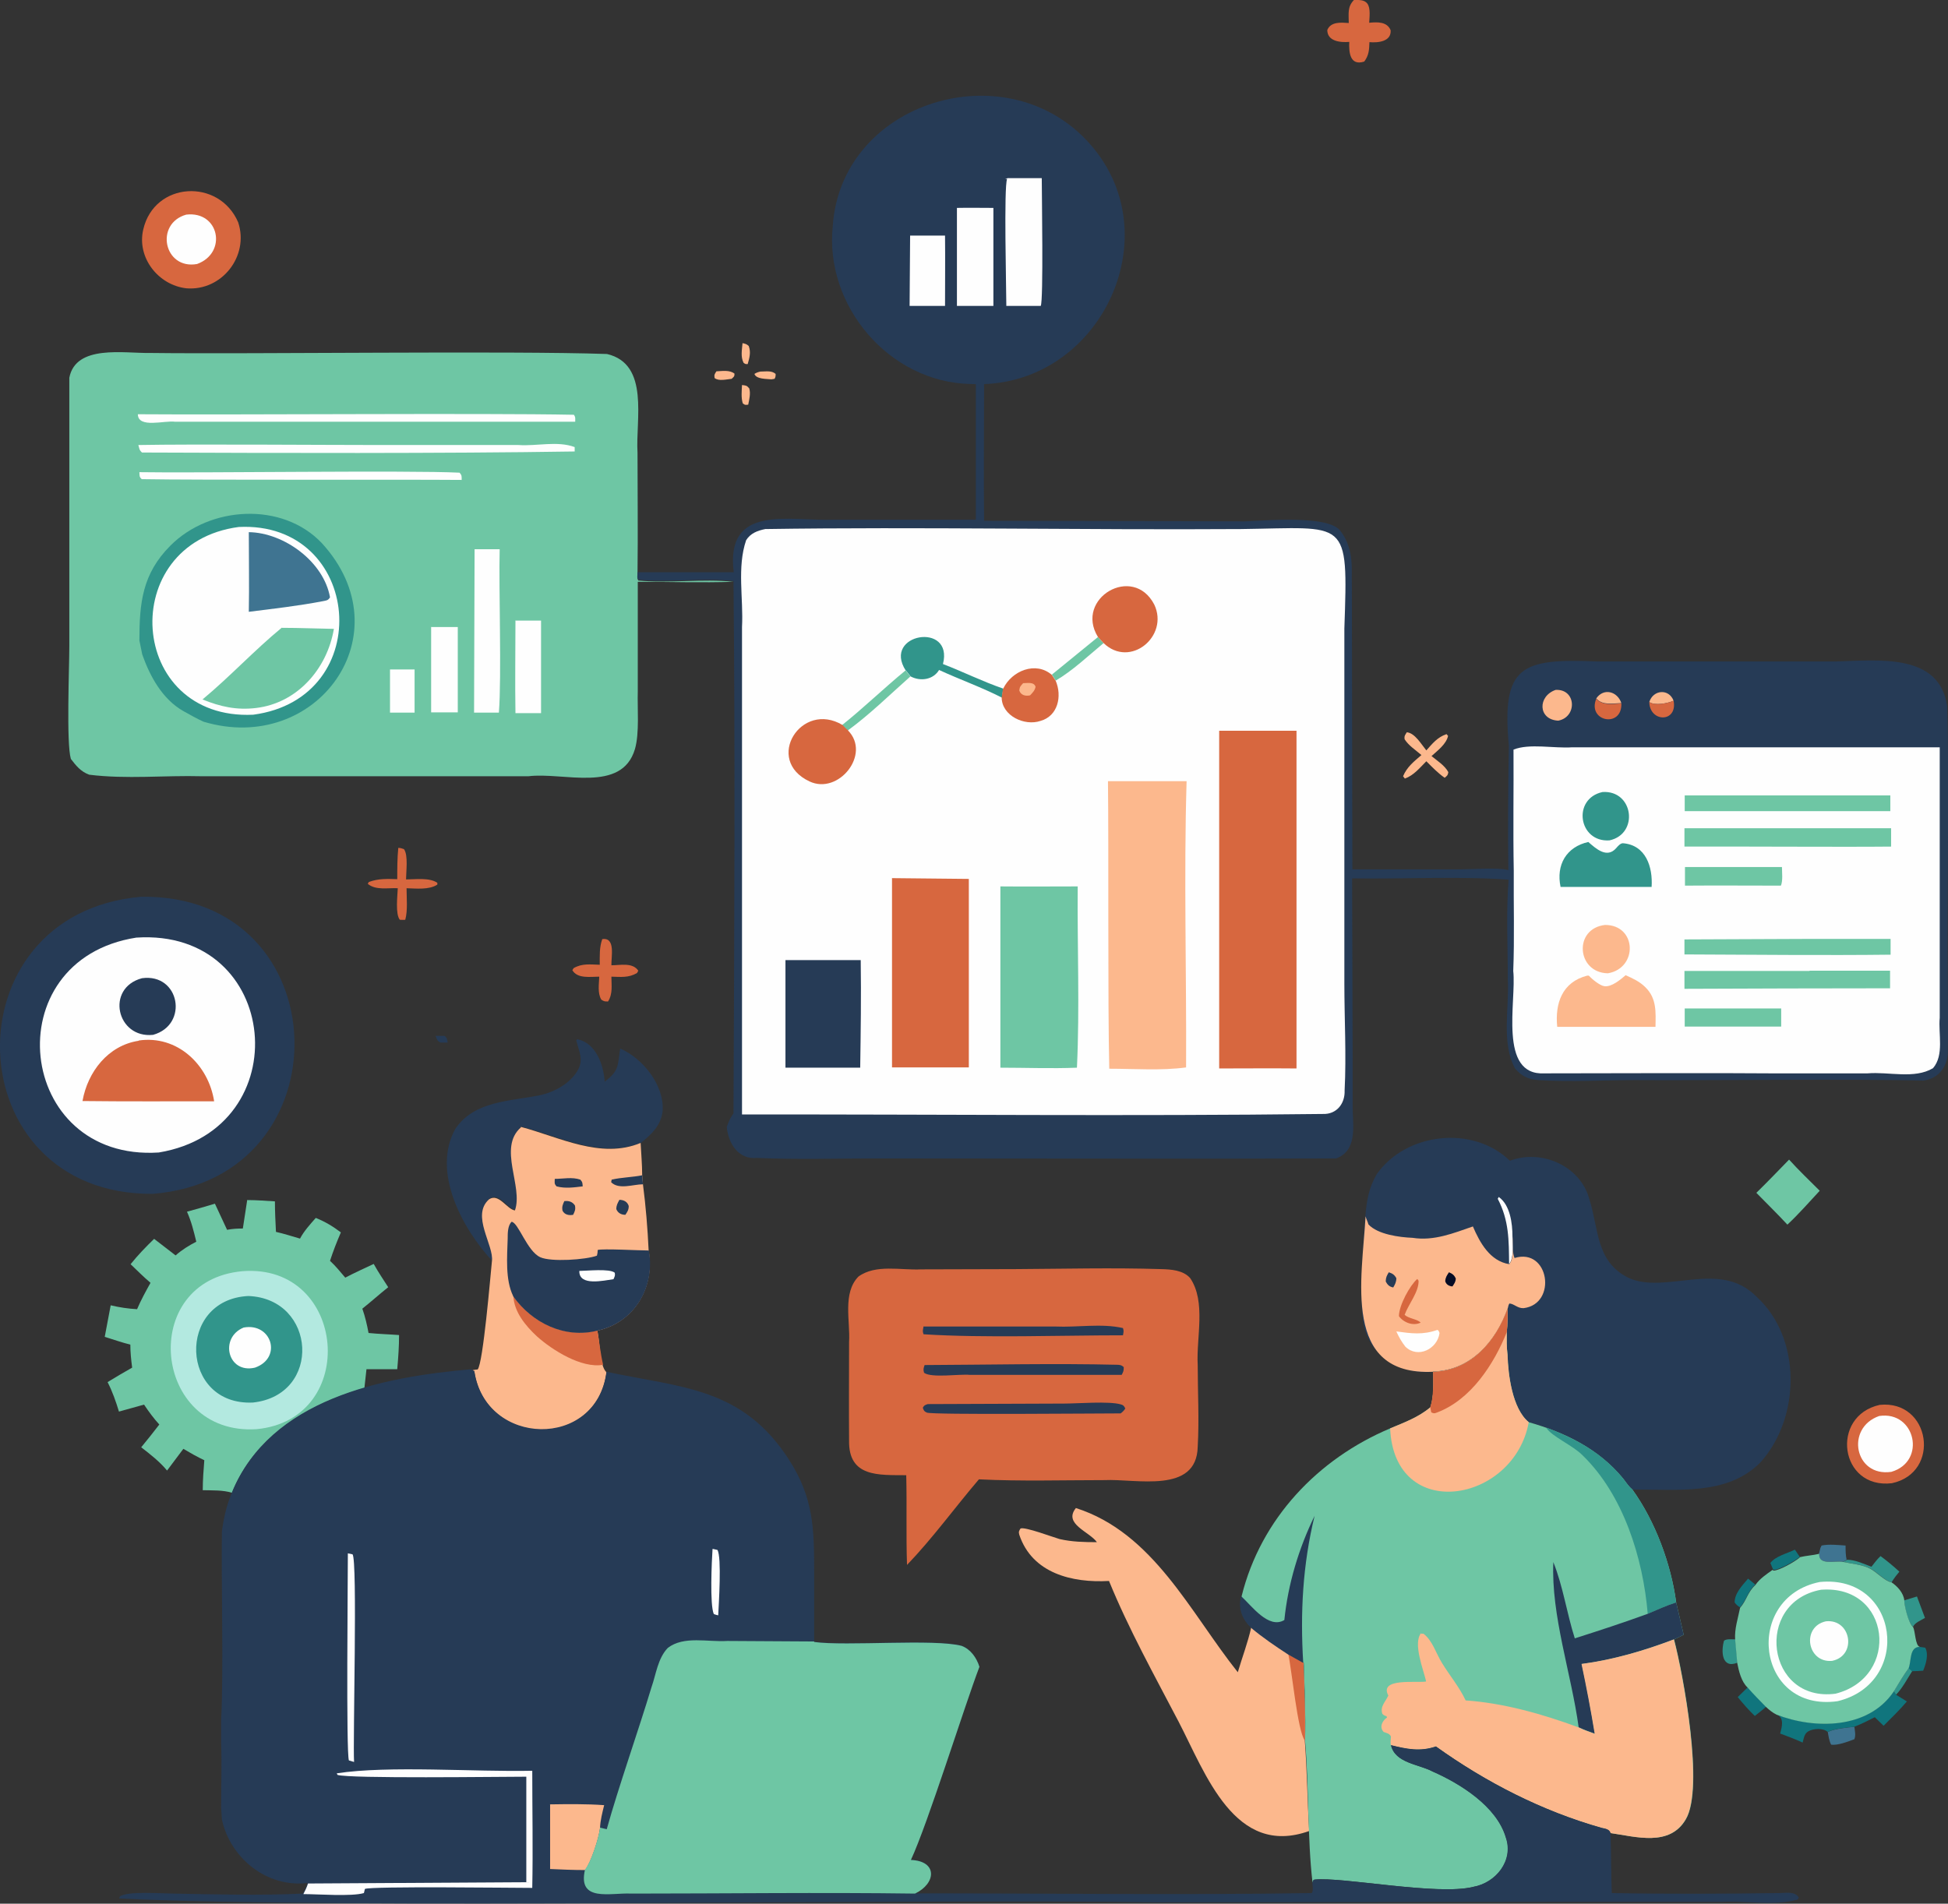 <?xml version="1.0" encoding="UTF-8"?>
<svg id="a" data-name="Layer 1" xmlns="http://www.w3.org/2000/svg" viewBox="0 0 75.32 73.62">
  <rect x="0" y="0" width="75.32" height="73.62" fill="#333333" stroke="none"/>
  <defs>
    <style>
      .b {
        fill: #3f7491;
      }

      .c {
        fill: #31958b;
      }

      .d {
        fill: #b3e9e0;
      }

      .e {
        fill: #263b56;
      }

      .f {
        fill: #fcb88d;
      }

      .g {
        fill: #d7673f;
      }

      .h {
        fill: #10757d;
      }

      .i {
        fill: #6ec6a4;
      }

      .j {
        fill: #050c25;
      }

      .k {
        fill: #fefefe;
      }
    </style>
  </defs>
  <path class="e" d="m16.84,40.06c.12,0,.23,0,.35,0,.11.09.09.13.12.26h-.27c-.14-.06-.14-.12-.2-.26Z"/>
  <path class="f" d="m28.69,14.89c.15.02.18.01.28.13.06.2,0,.43-.04.63-.12.01-.12.02-.21-.05-.07-.22-.04-.48-.03-.72Z"/>
  <path class="f" d="m29.4,14.37c.21,0,.43-.05.59.09,0,.09,0,.11-.04.19l-.12.02c-.18-.02-.59,0-.66-.21.08-.05.14-.07.23-.09Z"/>
  <path class="f" d="m28.71,13.27c.12.03.15.03.24.11.09.24.03.46-.04.7-.1,0-.09,0-.16-.05-.12-.24-.06-.5-.04-.76Z"/>
  <path class="c" d="m73.22,65.41c.19-.3.37-.61.58-.91l.14.12c-.2.31-.37.65-.63.92l-.09-.13Z"/>
  <path class="f" d="m27.7,14.36c.23-.01.51-.06.7.09,0,.12-.03.12-.11.2-.2.02-.5.1-.66-.03-.02-.13,0-.15.07-.26Z"/>
  <path class="h" d="m67.29,62.17c-.09-.06-.15-.1-.22-.2,0-.36.3-.66.52-.92l.28.23c-.3.27-.34.6-.59.88Z"/>
  <path class="h" d="m68.45,60.45c.18-.26.66-.38.95-.52l.19.28c-.18.15-.78.5-1.01.5l-.03-.03-.1-.24Z"/>
  <path class="c" d="m67.18,64.3c-.61.25-.64-.44-.52-.85.1-.08.31-.05.44-.05l.08.9Z"/>
  <path class="h" d="m74.23,63.69l.21.03c.14.26.03.62-.08.89-.14.01-.28.02-.43.02l-.14-.12c.12-.28.02-.82.43-.82Z"/>
  <path class="b" d="m70.68,66.98c.24-.13.74-.17,1.02-.2.02.16.06.33,0,.48-.24.09-.65.25-.9.21-.08-.16-.1-.33-.13-.5Z"/>
  <path class="c" d="m73.63,61.89l.49-.15.31.83c-.14.08-.4.19-.46.34-.19-.13-.35-.82-.34-1.03Z"/>
  <path class="h" d="m67.58,65.25c.23.26.46.51.71.75-.14.13-.29.24-.44.36-.24-.23-.45-.47-.66-.73l.39-.38Z"/>
  <path class="b" d="m70.4,59.84l.03-.07c.29-.06.63-.02.93,0,0,.18,0,.37.04.55-.06.04-.09.06-.17.08-.29-.05-.92.15-.9-.31l.06-.24Z"/>
  <path class="c" d="m72.7,60.17c.26.19.5.39.74.61-.11.13-.21.26-.3.41-.23-.03-.58-.4-.81-.52-.3-.16-.75-.2-1.08-.27.07-.02.11-.04.17-.08.31,0,.65.16.94.27.11-.14.22-.29.35-.41Z"/>
  <path class="f" d="m54.4,28.32c.31.03.56.47.75.7.24-.27.43-.51.78-.63l.06.07c-.07.32-.41.57-.64.78.22.18.51.36.65.62-.02.13-.04.13-.14.22-.26-.18-.48-.41-.71-.64-.26.26-.48.54-.83.67l-.07-.09c.15-.36.42-.57.71-.82-.23-.2-.49-.36-.65-.61-.02-.14.02-.16.09-.28Z"/>
  <path class="g" d="m15.4,32.79c.08,0,.14.02.22.05.17.23.08.88.08,1.17.36,0,.9-.08,1.21.13v.07c-.32.21-.82.15-1.19.14,0,.39.05.85-.05,1.22-.08.01-.14,0-.21,0-.18-.22-.09-.93-.08-1.22-.38-.02-.85.09-1.16-.17l.04-.07c.37-.14.71-.12,1.1-.11,0-.4,0-.81.04-1.21Z"/>
  <path class="g" d="m23.28,36.32c.53-.09.35.69.36,1.01.34,0,.82-.12,1.04.21l-.05.09c-.33.19-.62.15-.99.14,0,.33.06.66-.13.96-.13,0-.15,0-.26-.07-.15-.25-.09-.6-.08-.89-.34,0-.84.09-1.04-.25l.05-.08c.33-.19.64-.14,1.01-.13,0-.33-.02-.68.1-1Z"/>
  <path class="h" d="m73.22,65.41l.09.13.42.26c-.28.33-.59.63-.9.94l-.34-.33c-.26.13-.53.27-.8.37-.28.03-.78.07-1.02.2-.17-.16-.56-.14-.76-.02-.15.09-.17.28-.21.43-.28-.13-.58-.24-.87-.35.07-.26.17-.61-.14-.74,1.47.57,3.54.57,4.53-.89Z"/>
  <path class="g" d="m52.35,0c.18,0,.4-.02.52.14.13.18.08.53.07.74.31-.03.69-.05.83.29.03.44-.49.49-.82.46-.01.29-.02.51-.2.75-.55.18-.6-.35-.58-.76-.34.03-.85-.02-.85-.46.14-.33.53-.29.83-.27,0-.36-.06-.62.2-.89Z"/>
  <path class="i" d="m69.17,44.84c.38.42.79.81,1.19,1.21-.41.44-.81.9-1.25,1.31-.39-.42-.8-.82-1.2-1.23.43-.42.85-.86,1.27-1.29Z"/>
  <path class="g" d="m72.68,54.33c1.96-.2,2.39,2.62.47,3.03-2.02.24-2.4-2.6-.47-3.03Z"/>
  <path class="k" d="m72.66,54.76c1.4-.21,1.84,1.76.47,2.16-1.42.21-1.79-1.7-.47-2.16Z"/>
  <path class="g" d="m7.21,11.15c-1.09-.12-1.93-1.19-1.67-2.28.43-1.85,2.93-1.99,3.67-.27.43,1.3-.63,2.66-2,2.55Z"/>
  <path class="k" d="m7.2,8.3c1.28-.15,1.6,1.48.42,1.91-1.28.23-1.65-1.56-.42-1.91Z"/>
  <path class="e" d="m19.03,48.76c-1.16-1.25-2.35-3.46-1.42-5.11.73-1.08,2.11-1.06,3.24-1.29.55-.11,1.15-.43,1.46-.92.28-.44.08-.76-.03-1.21l.04-.04c.72.14,1.02.99,1.06,1.64.57-.42.5-.64.6-1.28.88.38,1.72,1.43,1.64,2.43-.07.55-.42.88-.83,1.21-1.54.63-3.15-.24-4.63-.62-.9.79.1,2.28-.23,3.21-.31-.04-.62-.68-1-.43-.71.64.21,1.78.11,2.4Z"/>
  <path class="i" d="m69.59,60.22c.25-.06.5-.07.75-.13-.03.46.6.26.9.31.33.07.79.11,1.08.27.23.12.58.49.81.52.23.15.47.41.5.7,0,.2.16.89.34,1.03.09.18.08.72.26.77-.41,0-.32.54-.43.82-.21.29-.39.6-.58.91-.99,1.46-3.06,1.46-4.53.89-.16-.08-.28-.18-.41-.3-.24-.24-.48-.49-.71-.75-.24-.22-.34-.64-.4-.95l-.08-.9c-.03-.42.11-.82.19-1.23.25-.28.29-.61.59-.88.17-.25.43-.42.67-.59l.03.03c.23,0,.83-.35,1.01-.5Z"/>
  <path class="k" d="m70.36,61.18c3.08-.3,3.6,3.91.69,4.61-3.16.44-3.66-4.01-.69-4.61Z"/>
  <path class="i" d="m70.41,61.48c2.7-.21,3.09,3.38.56,4.02-2.68.35-3.17-3.54-.56-4.02Z"/>
  <path class="k" d="m70.6,62.7c.98-.1,1.21,1.33.24,1.53-.97.09-1.2-1.32-.24-1.53Z"/>
  <path class="f" d="m42.42,59.65c-.29-.42-1.32-.71-.82-1.33,3,.96,4.42,4.04,6.26,6.35.17-.58.39-1.15.52-1.74.45.38.94.7,1.43,1.03l.59.33c.03,1,.08,2.01.05,3.01.09,1.17.1,2.34.17,3.51-2.88,1.03-4-2.21-5.05-4.23-.93-1.78-1.93-3.58-2.69-5.44-1.42.08-2.97-.29-3.47-1.79-.03-.11-.01-.15.05-.24.18-.07,1.26.34,1.51.41.48.11.96.12,1.45.12Z"/>
  <path class="g" d="m49.81,63.97l.59.33c.03,1,.08,2.01.05,3.01-.28-.37-.5-2.72-.64-3.35Z"/>
  <path class="f" d="m20.14,43.58c1.48.39,3.09,1.26,4.63.62.02.41.06.83.06,1.25l.03.35c.11.84.18,1.71.22,2.56.25,1.41-.55,2.79-1.99,3.1.12.43.08,1.35.36,1.61-.38,3.02-4.68,2.91-5.11-.03l-.09-.04c.08-.03.14-.03.22-.04.21-.25.49-3.59.55-4.18.09-.62-.82-1.77-.11-2.4.38-.25.69.39,1,.43.33-.93-.67-2.42.23-3.21Z"/>
  <path class="e" d="m23.94,46.4c.17,0,.32.07.37.24,0,.15-.05.22-.13.34-.16,0-.29-.07-.35-.22,0-.15.05-.23.12-.36Z"/>
  <path class="e" d="m21.83,46.45c.17-.02.31.03.4.17.03.15,0,.22-.07.36-.16.03-.33,0-.41-.16-.03-.15.01-.24.07-.37Z"/>
  <path class="e" d="m21.45,45.59c.33,0,.67-.08.99.03.09.1.08.14.09.26-.33.04-.68.09-1.01,0-.1-.11-.07-.14-.07-.28Z"/>
  <path class="e" d="m24.83,45.45l.03.35c-.38,0-.93.22-1.23-.08l.02-.1c.39-.09.79-.09,1.19-.17Z"/>
  <path class="g" d="m19.84,50.12c.73,1.03,1.99,1.65,3.26,1.33.07.44.12.9.22,1.33-.83.15-1.97-.57-2.56-1.1-.44-.41-.89-.95-.91-1.57Z"/>
  <path class="e" d="m19.84,50.12c-.31-.64-.23-1.52-.21-2.23,0-.2,0-.49.15-.64.26.02.6,1.14,1.11,1.37.41.19,1.76.1,2.19-.06.02-.07.03-.14.03-.22.19-.06,1.61.02,1.98.02.25,1.41-.55,2.79-1.99,3.1-1.27.32-2.53-.3-3.26-1.33Z"/>
  <path class="k" d="m22.4,49.15c.28,0,1.17-.1,1.37.07.02.11,0,.14-.05.25-.37.05-1.33.28-1.32-.31Z"/>
  <path class="i" d="m9.57,46.41c.36,0,.71.03,1.06.05,0,.4.02.79.04,1.18.31.07.62.17.93.26.16-.3.39-.55.61-.8.35.14.67.33.97.56-.16.37-.3.73-.42,1.1.22.2.4.43.59.65.36-.19.74-.36,1.1-.53.17.31.37.6.56.9-.34.27-.66.56-1,.83.11.31.18.62.24.94.39.04.79.05,1.18.08,0,.44-.03.87-.07,1.32h-1.19s-.08.73-.08.73c-2.15.61-4.27,1.89-5.12,4.05-.35-.11-.77-.09-1.13-.1,0-.39.03-.78.06-1.16-.28-.13-.54-.28-.81-.44l-.63.84c-.29-.35-.64-.62-1-.9.24-.29.47-.58.7-.88-.22-.24-.41-.5-.59-.77-.32.09-.65.18-.97.27-.12-.39-.25-.77-.44-1.14.31-.19.63-.38.95-.56-.04-.3-.07-.59-.07-.89-.33-.08-.66-.2-.99-.3l.23-1.22c.34.08.67.13,1.02.15.15-.35.33-.68.52-1.02-.27-.23-.52-.48-.77-.72.28-.35.59-.67.91-.98l.83.64c.25-.22.51-.38.8-.53-.1-.41-.19-.78-.36-1.16.36-.1.72-.2,1.08-.31l.47,1.01c.21-.04.4-.05.61-.05.06-.37.11-.74.17-1.11Z"/>
  <path class="d" d="m9.38,49.16c4.03-.31,4.54,5.73.54,6.11-4.03.26-4.6-5.75-.54-6.11Z"/>
  <path class="c" d="m9.6,50.12c2.64.1,2.86,3.83.18,4.12-2.82.13-2.97-3.98-.18-4.12Z"/>
  <path class="k" d="m9.42,51.34c1.08-.2,1.51,1.17.44,1.55-1.06.25-1.39-1.16-.44-1.55Z"/>
  <path class="e" d="m32.2,8.73c.32-4.67,6.35-6.65,9.63-3.49,3.7,3.58.74,9.88-4.3,9.61-3.14-.06-5.66-3.02-5.33-6.12Z"/>
  <path class="k" d="m35.19,9.11c.45,0,.9,0,1.35,0,.01.91,0,1.82,0,2.72h-1.37s.02-2.73.02-2.73Z"/>
  <path class="k" d="m37,8.04c.47-.01.94,0,1.41,0v3.79s-1.41,0-1.41,0v-3.8Z"/>
  <path class="k" d="m38.96,6.89h1.32c0,.57.07,4.76-.04,4.94h-1.33c0-.66-.1-4.61.03-4.91h-.08s.1-.03.1-.03Z"/>
  <path class="e" d="m5.46,34.68c7.68-.11,7.97,10.9.44,11.49-7.62.04-7.96-10.84-.44-11.49Z"/>
  <path class="k" d="m5.27,36.26c5.6-.37,6.3,7.41.87,8.31-5.53.36-6.37-7.45-.87-8.31Z"/>
  <path class="e" d="m5.49,37.83c1.46-.2,1.82,1.8.43,2.19-1.41.15-1.85-1.81-.43-2.19Z"/>
  <path class="g" d="m5.36,40.24c1.49-.22,2.7.93,2.92,2.35-1.6,0-3.51.01-5.09-.01.2-1.13.99-2.15,2.17-2.33Z"/>
  <path class="g" d="m39.23,49.08c1.88-.01,3.79-.06,5.67,0,.38.01.85.04,1.12.35.62.92.23,2.29.29,3.36,0,1.05.06,2.11,0,3.16-.04,1.84-2.39,1.23-3.61,1.29-1.61,0-3.24.05-4.85-.03-.93,1.09-1.79,2.28-2.78,3.31-.04-1.15,0-2.31-.03-3.47-1.06-.01-2.24.09-2.21-1.35-.01-1.27,0-2.53,0-3.8.05-.81-.26-1.89.36-2.53.67-.49,1.64-.24,2.43-.28,0,0,3.58-.01,3.58-.01Z"/>
  <path class="e" d="m35.7,51.3h5.1c.86.04,1.79-.13,2.62.06.04.12.02.16,0,.28-2.43,0-5.34.11-7.71-.04-.05-.13-.02-.18,0-.31Z"/>
  <path class="e" d="m35.87,54.3l5.28-.02c.53,0,1.72-.1,2.18.03.11.03.13.06.18.16-.05.08-.1.13-.18.19-.89,0-7.28.06-7.49-.03-.1-.04-.13-.09-.16-.19.06-.1.08-.1.19-.14Z"/>
  <path class="e" d="m35.75,52.79c2.48-.01,5.01-.07,7.48-.01.11.01.14.02.22.09,0,.14-.01.17-.08.3h-5.87c-.4-.04-1.48.13-1.77-.08-.04-.13-.02-.18.02-.3Z"/>
  <path class="e" d="m53.23,45.41c1.13-1.61,3.72-1.91,5.15-.52,1.23-.47,2.75.21,3.08,1.51.36,1.13.24,2.38,1.49,3.01,1.45.68,3.53-.73,4.97.74,1.75,1.6,1.7,4.67.16,6.39-1.29,1.33-3.28,1.04-4.96,1.07-.14-.12-.25-.28-.36-.43-.94-1.15-2.24-1.78-3.65-2.18-.63-.51-.8-1.85-.82-2.61-.04-.29-.03-.58-.03-.87.03-.31.04-.61.03-.92-.45,1.28-1.43,2.41-2.88,2.45-1.19.13-2.45-.6-2.68-1.82-.18-.81-.02-3.27.06-4.18.05-.61.13-1.1.44-1.64Z"/>
  <path class="k" d="m57.91,46.36l.04-.07c.44.31.53,1.02.53,1.53,0,.33.07.8-.13,1.07-.01-.93,0-1.69-.44-2.53Z"/>
  <path class="f" d="m55.41,53.05c-3.54.17-2.74-3.63-2.61-6.01.03.11.08.2.11.31.36.39,1.2.5,1.71.52.82.13,1.58-.18,2.33-.44.27.63.66,1.34,1.41,1.46.2-.27.12-.74.13-1.07.02.22-.02.65.07.83,1.34-.41,1.66,1.78.35,1.94-.24.01-.36-.17-.55-.18-.04.07-.04.1-.06.18-.45,1.28-1.43,2.41-2.88,2.45Z"/>
  <path class="j" d="m56.02,49.2c.14.06.21.11.27.25-.01.13-.06.19-.13.3-.13-.01-.24-.07-.28-.2.01-.15.06-.22.14-.34Z"/>
  <path class="e" d="m53.69,49.2c.15.05.22.09.3.23,0,.15-.05.24-.12.36-.15-.03-.22-.1-.29-.23,0-.15.04-.23.12-.36Z"/>
  <path class="g" d="m54.09,50.9c0-.42.43-1.2.71-1.44l.05.07c.01.44-.39.9-.54,1.32.17.15.49.16.62.3-.29.14-.66,0-.84-.25Z"/>
  <path class="k" d="m55.58,51.43c.06.04.05.05.08.12-.08.62-.84,1-1.32.53-.15-.19-.25-.37-.35-.59.59.08,1.02.14,1.59-.06Z"/>
  <path class="i" d="m55.41,53.05c1.45-.04,2.43-1.17,2.88-2.45,0,.31,0,.61-.03.92,0,.29-.01.59.03.87.02.76.18,2.09.82,2.61,1.41.4,2.7,1.03,3.65,2.18.11.15.22.31.36.43.88,1.22,1.49,2.87,1.69,4.36l.29,1.25c-.12.06-.25.13-.37.18.36,1.37,1.17,5.74.46,6.95-.62,1.08-1.93.68-2.91.54-.04-.15-.2-.17-.34-.2-2.3-.65-4.47-1.76-6.41-3.15-.61.21-1.13.1-1.74-.05.16.7,1.07.73,1.61,1.02,1.08.47,2.48,1.35,2.83,2.55.31.89-.38,1.76-1.26,1.91-1.37.35-5.1-.4-6.14-.28-.06.02-.06.07-.08.12-.2-1.68-.14-3.77-.29-5.5.03-1-.02-2.01-.05-3.01l-.59-.33c-.49-.32-.98-.65-1.43-1.03-.34-.33-.51-.75-.38-1.22.74-2.98,2.94-5.3,5.74-6.48.55-.23,1.1-.43,1.56-.82.14-.42.11-.93.11-1.37Z"/>
  <path class="e" d="m50.83,58.62c-.46,1.89-.56,3.75-.44,5.69l-.59-.33c-.49-.32-.98-.65-1.43-1.03-.34-.33-.51-.75-.38-1.22.4.36,1.06,1.29,1.67.92.14-1.39.56-2.78,1.17-4.03Z"/>
  <path class="c" d="m59.79,55.21c1.17.44,2.17.99,2.97,1.97.11.15.22.31.36.43.88,1.22,1.49,2.87,1.69,4.36-.37.12-.73.29-1.1.44-.18-2.15-.94-4.6-2.52-6.13-.37-.38-1.18-.72-1.4-1.06Z"/>
  <path class="e" d="m61.04,66.8c-.28-2.06-1.07-4.32-.98-6.39.38.95.52,1.98.83,2.95.94-.3,1.89-.61,2.82-.95.36-.15.72-.32,1.1-.44l.29,1.25c-.12.06-.25.13-.37.18-1.15.43-2.34.79-3.57.95.2.9.36,1.8.51,2.7-.21-.08-.42-.15-.63-.25Z"/>
  <path class="f" d="m55.41,53.05c1.45-.04,2.43-1.17,2.88-2.45,0,.31,0,.61-.03.92,0,.29-.01.59.03.87.02.76.18,2.09.82,2.61-.57,3.13-5.2,3.92-5.36.24.55-.23,1.1-.43,1.56-.82.14-.42.11-.93.11-1.37Z"/>
  <path class="g" d="m55.41,53.05c1.45-.04,2.43-1.17,2.88-2.45,0,.31,0,.61-.03.92-.5,1.24-1.39,2.62-2.71,3.11-.1.04-.12.03-.21-.01-.01-.07-.03-.13-.04-.2.14-.42.11-.93.11-1.37Z"/>
  <path class="f" d="m55.14,65.02c-.1-.45-.52-1.47-.19-1.87l-.04.03h.13c.36.28.48.76.72,1.14.3.49.66.91.91,1.44,1.47.1,2.98.53,4.36,1.04.2.1.41.17.63.25-.15-.91-.32-1.8-.51-2.7,1.22-.16,2.42-.51,3.57-.95.36,1.37,1.17,5.74.46,6.95-.62,1.08-1.93.68-2.91.54-.04-.15-.2-.17-.34-.2-2.3-.65-4.47-1.76-6.41-3.15-.61.21-1.13.1-1.74-.05-.03-.11,0-.23,0-.34-.07-.12-.15-.12-.28-.17-.18-.19-.05-.44.13-.56l-.02-.05c-.08-.02-.11-.04-.16-.09-.1-.29.12-.46.23-.71-.37-.69,1.08-.48,1.45-.54Z"/>
  <path class="i" d="m5.8,13.65c3.92.05,13.91-.09,17.67.04,1.66.39,1.1,2.55,1.18,3.82,0,1.55.02,3.1,0,4.65,0,.11-.03.19.03.29,1.21.12,2.47-.08,3.68.05-1.23.04-2.47,0-3.7,0v4.24c-.02.65.07,1.61-.11,2.23-.51,1.72-2.78.88-4.12,1.05,0,0-5.4,0-5.4,0,0,0-7.21,0-7.21,0-1.45-.04-2.93.12-4.37-.06-.33-.12-.51-.35-.71-.61-.18-.61-.06-3.52-.06-4.36v-10.38c.25-1.3,2.12-.94,3.13-.96Z"/>
  <path class="k" d="m15.08,25.89h.95s0,1.67,0,1.67h-.95v-1.67Z"/>
  <path class="k" d="m16.68,24.25c.34,0,.68,0,1.02,0v3.3s-1.03,0-1.03,0v-3.31Z"/>
  <path class="k" d="m19.92,24c.33,0,.66,0,1,0v3.58s-.99,0-.99,0c-.02-1.19,0-2.39,0-3.59Z"/>
  <path class="k" d="m5.39,18.26c2.17.04,10.42-.08,12.38.02.09.1.08.14.08.28-2.36-.02-10.16.01-12.37-.03-.1-.09-.08-.13-.09-.26Z"/>
  <path class="k" d="m5.33,16.02c3.69.03,13.32-.05,16.86.02.07.1.05.15.05.27h-11.29s-4.18,0-4.18,0c-.4-.06-1.43.27-1.44-.29Z"/>
  <path class="k" d="m5.35,17.21c2.18-.04,7.15,0,9.4,0,0,0,5.3,0,5.3,0,.71.05,1.5-.17,2.17.08v.17c-5.16.08-11.56.06-16.73.04-.11-.1-.1-.15-.14-.29Z"/>
  <path class="k" d="m18.35,21.24h.97c-.04,1.5.08,4.88-.03,6.32h-.96s.02-6.32.02-6.32Z"/>
  <path class="c" d="m5.39,24.77c0-1.45.11-2.58,1.2-3.67,1.52-1.53,4.32-1.71,5.85-.1,3.23,3.52-.2,8.22-4.57,6.91-.27-.12-.52-.27-.78-.41-.81-.46-1.29-1.34-1.59-2.19l-.11-.54Z"/>
  <path class="k" d="m9.23,20.38c4.77-.24,5.38,6.62.56,7.26-4.87.23-5.31-6.63-.56-7.26Z"/>
  <path class="b" d="m9.62,20.58c1.37.02,2.9,1.15,3.14,2.52-.08.13-.14.12-.28.15-.94.18-1.9.29-2.86.41.02-1.03,0-2.06,0-3.08Z"/>
  <path class="i" d="m10.9,24.28c.67,0,1.34.03,2.01.04-.26,1.54-1.41,2.87-3.01,3.06-.75.09-1.38-.05-2.07-.33,1.06-.88,2-1.9,3.07-2.78Z"/>
  <path class="e" d="m18.25,52.98l.09.04c.43,2.94,4.73,3.05,5.11.03,2.91.62,5.25.6,7.05,3.39.97,1.5.98,2.7.98,4.41v2.64c1.24.17,4.65-.13,5.7.15.35.13.58.46.69.81-.59,1.55-1.99,6.05-2.65,7.47,1.04.04.98.91.16,1.3,4.9,0,10.52.07,15.34-.01.07-.11.03-.28.02-.4.02-.05.02-.11.08-.12,1.05-.12,4.76.63,6.14.28.88-.16,1.57-1.02,1.26-1.91-.35-1.2-1.76-2.08-2.83-2.55-.54-.29-1.45-.32-1.61-1.02.61.15,1.12.26,1.74.05,1.94,1.39,4.11,2.5,6.41,3.15.14.03.3.05.34.2.03.77.02,1.55.05,2.32,2.16.04,4.33.03,6.49,0,.25,0,.58-.08.74.17l-.04.08c-.93.26-1.97.04-2.93.09,0,0-5.54,0-5.54,0l-16.31.02c-8.86-.15-31.64.27-40.12-.15l.02-.07c.25-.23,1.65-.12,2.05-.12,1.67.03,3.37.08,5.03,0,.07-.13.13-.26.18-.41-1.56.19-2.98-.95-3.31-2.45l-.03-.46c0-.84.03-1.69,0-2.53v-.86c.1-1.77,0-5.47.03-7.29.07-.54.18-1.01.39-1.52,1.49-3.61,5.79-4.46,9.28-4.76Z"/>
  <path class="k" d="m27.56,59.9l.18.04c.17.28.05,2.11.03,2.53-.06-.01-.11-.03-.17-.05-.16-.35-.08-2.05-.05-2.51Z"/>
  <path class="k" d="m13.44,60.07l.19.04c.2.2.01,7.25.06,8.03-.07-.02-.13-.04-.2-.06-.11-.31-.04-6.99-.04-8.01Z"/>
  <path class="f" d="m21.26,69.78c.7-.01,1.4-.02,2.1.03-.07.29-.15.59-.16.89-.04.38-.35,1.34-.58,1.62-.45,0-.9-.02-1.35-.04v-2.49Z"/>
  <path class="k" d="m20.33,68.71c-1.03,0-6.83.08-7.28-.07l-.03-.06c2-.31,5.35-.05,7.56-.1,0,1.51.03,3.02,0,4.53-.71,0-6.24-.07-6.47.04l-.04.16c-.48.14-1.77.04-2.34.04.07-.13.13-.26.18-.41l8.44-.05v-4.08Z"/>
  <path class="i" d="m31.48,63.5c1.24.17,4.65-.13,5.7.15.35.13.58.46.69.81-.59,1.55-1.99,6.05-2.65,7.47,1.04.04.98.91.16,1.3-3.63-.05-7.35,0-10.98,0-.79-.04-2.08.35-1.78-.93.23-.28.54-1.24.58-1.62l.26.06c.45-1.62,1.24-3.86,1.73-5.49.18-.51.24-1.11.63-1.52.62-.48,1.56-.22,2.3-.27,0,0,3.36.02,3.36.02Z"/>
  <path class="e" d="m37.72,14.84h.33c0,1.77-.02,3.54,0,5.3,3.19,0,9.59.02,9.59.02h.3c.23.05,3.31-.33,3.87.35.59.73.43,1.66.46,2.03l.02,11.08h4.18c.43,0,1.48-.08,1.85.03-.02-1.6-.01-3.21.02-4.82-.29-3.09.49-3.37,3.4-3.25,0,0,3.87,0,3.87,0h5.4c1.58-.04,4-.35,4.28,1.75.08,2.76-.01,7.68.02,10.49,0,.91.03,1.83,0,2.74.05.61-.32,1.16-.95,1.23-2.39-.07-8.66,0-11.14-.02-1.23,0-2.5.08-3.73,0-.38-.02-.66-.15-.91-.45-.54-.98-.22-2.35-.28-3.44,0-1.27-.07-2.59.03-3.86-1.92-.14-4.1-.02-6.05-.05l.02,7v1.92c.02.69.17,1.62-.64,1.91-4.95.02-12.77,0-17.76,0-1.54,0-3.1.05-4.64-.02-.71.07-1.1-.56-1.16-1.2.07-.19.13-.35.26-.52.03-6.79.07-13.8,0-20.59-1.21-.13-2.46.07-3.68-.05-.06-.1-.03-.17-.03-.29h3.72c-.33-2.66,2.13-1.97,3.88-2.03,0,0,5.48,0,5.48,0v-5.3Z"/>
  <path class="f" d="m63.77,27.15c.15-.48.76-.53.94-.05-.23.1-.72.2-.94.05Z"/>
  <path class="f" d="m61.72,27.01c.29-.42.82-.27.97.18-.33.01-.73.1-.97-.18Z"/>
  <path class="g" d="m64.71,27.1c.16.85-.92.85-.94.05.22.15.71.05.94-.05Z"/>
  <path class="g" d="m62.69,27.2c.04.97-1.33.71-.97-.18.25.28.64.2.97.18Z"/>
  <path class="f" d="m60.15,26.68c.8-.04.84,1.05.1,1.19-.79-.04-.8-.95-.1-1.19Z"/>
  <path class="k" d="m58.52,28.99c.61-.25,1.58-.04,2.27-.09,0,0,4.8,0,4.8,0h9.41s0,8.22,0,8.22c0,0,0,2.24,0,2.24-.06.63.18,1.44-.26,1.95-.72.43-1.71.13-2.53.2,0,0-3.74,0-3.74,0-1.88-.02-6.94,0-8.75,0-1.8.1-1.08-2.8-1.21-3.96.05-1.28.01-2.59.02-3.87-.03-1.56,0-3.12-.01-4.68Z"/>
  <path class="i" d="m65.14,39h3.73s0,.7,0,.7h-3.73s0-.7,0-.7Z"/>
  <path class="c" d="m61.96,30.63c1.2-.08,1.42,1.62.27,1.87-1.2.08-1.45-1.61-.27-1.87Z"/>
  <path class="f" d="m62.06,35.77c1.23,0,1.28,1.67.11,1.87-1.21-.02-1.34-1.73-.11-1.87Z"/>
  <path class="i" d="m65.15,33.53h3.75c0,.22.04.52-.04.72-1.24,0-2.48-.01-3.71,0v-.73Z"/>
  <path class="i" d="m69.98,36.31h3.12s0,.61,0,.61c-2.5.03-5.45,0-7.97-.01v-.58s4.85-.02,4.85-.02Z"/>
  <path class="i" d="m65.14,30.76h7.95c0,.2,0,.41,0,.61h-7.95c0-.21,0-.41,0-.61Z"/>
  <path class="c" d="m61.41,32.56c.3.26.72.65,1.08.24.06-.07.16-.19.26-.19.89.07,1.16.92,1.11,1.69h-.7s-2.82,0-2.82,0c-.18-.85.22-1.55,1.08-1.74Z"/>
  <path class="i" d="m69.97,37.54h3.11s0,.68,0,.68c-1.93,0-6.05.01-7.95.02v-.69s4.83,0,4.83,0Z"/>
  <path class="i" d="m65.13,32.03h7.99s0,.71,0,.71c-1.84.02-6.09-.01-7.99,0v-.71Z"/>
  <path class="f" d="m62.85,37.71c.28.13.54.24.77.47.44.43.4.96.39,1.53-.49,0-3.25,0-3.8,0-.09-.91.19-1.73,1.16-1.98h.06c.12.13.43.39.61.41.28.03.61-.25.82-.43Z"/>
  <path class="k" d="m29.58,20.46c5.99-.09,12.38.04,18.4,0,4.13-.05,4.15-.48,4,3.85,0,3.28,0,10.39,0,13.72,0,1.37.08,2.77.01,4.14.02.51-.31.93-.84.91-7.48.09-14.97.01-22.46.02v-13.78s0-5.07,0-5.07c.06-1.1-.2-2.31.16-3.36.17-.27.44-.37.74-.43Z"/>
  <path class="i" d="m42.45,24.63l.22.24c-.59.49-1.2,1.07-1.85,1.45l-.15-.23,1.79-1.46Z"/>
  <path class="i" d="m35.02,25.93l.18.23c-.79.7-1.57,1.47-2.42,2.09-.08-.06-.15-.14-.22-.21.84-.67,1.62-1.43,2.45-2.11Z"/>
  <path class="c" d="m35.02,25.93c-.92-1.43,1.86-1.9,1.44-.25.78.3,1.54.68,2.33.95l-.05.35c-.78-.4-1.63-.7-2.43-1.07-.23.38-.72.45-1.1.25l-.18-.23Z"/>
  <path class="g" d="m38.79,26.63c.33-.69,1.26-1.07,1.88-.53l.15.23c.25.59.09,1.36-.59,1.55-.62.21-1.49-.2-1.5-.9l.05-.35Z"/>
  <path class="f" d="m39.56,26.42c.16,0,.42-.06.48.14-.03.15-.11.22-.21.33-.17.04-.36,0-.42-.19.02-.15.05-.17.15-.28Z"/>
  <path class="g" d="m42.45,24.63c-.91-1.49,1.36-2.83,2.18-1.25.58,1.22-.93,2.48-1.96,1.49l-.22-.24Z"/>
  <path class="g" d="m32.79,28.25c.9.92-.37,2.5-1.49,1.97-1.77-.83-.32-3.14,1.28-2.18.07.07.14.15.22.21Z"/>
  <path class="e" d="m30.37,37.13h2.91c.02,1.4,0,2.78-.02,4.16h-2.89s0-4.16,0-4.16Z"/>
  <path class="i" d="m38.69,34.28c.99.01,1.99,0,2.98,0-.02,2.33.08,4.68-.03,7.01-.98.04-1.98,0-2.96,0v-7.01Z"/>
  <path class="g" d="m34.5,33.96l2.96.03v7.29s-2.97,0-2.97,0v-7.33Z"/>
  <path class="f" d="m42.83,30.21h3.05c-.11,3.68,0,7.38-.02,11.07-.96.13-2.01.05-2.97.05-.06-2.54-.02-8.51-.05-11.12Z"/>
  <path class="g" d="m47.15,28.26h2.98s0,13.06,0,13.06c-1-.01-2,0-2.99,0v-13.06Z"/>
</svg>